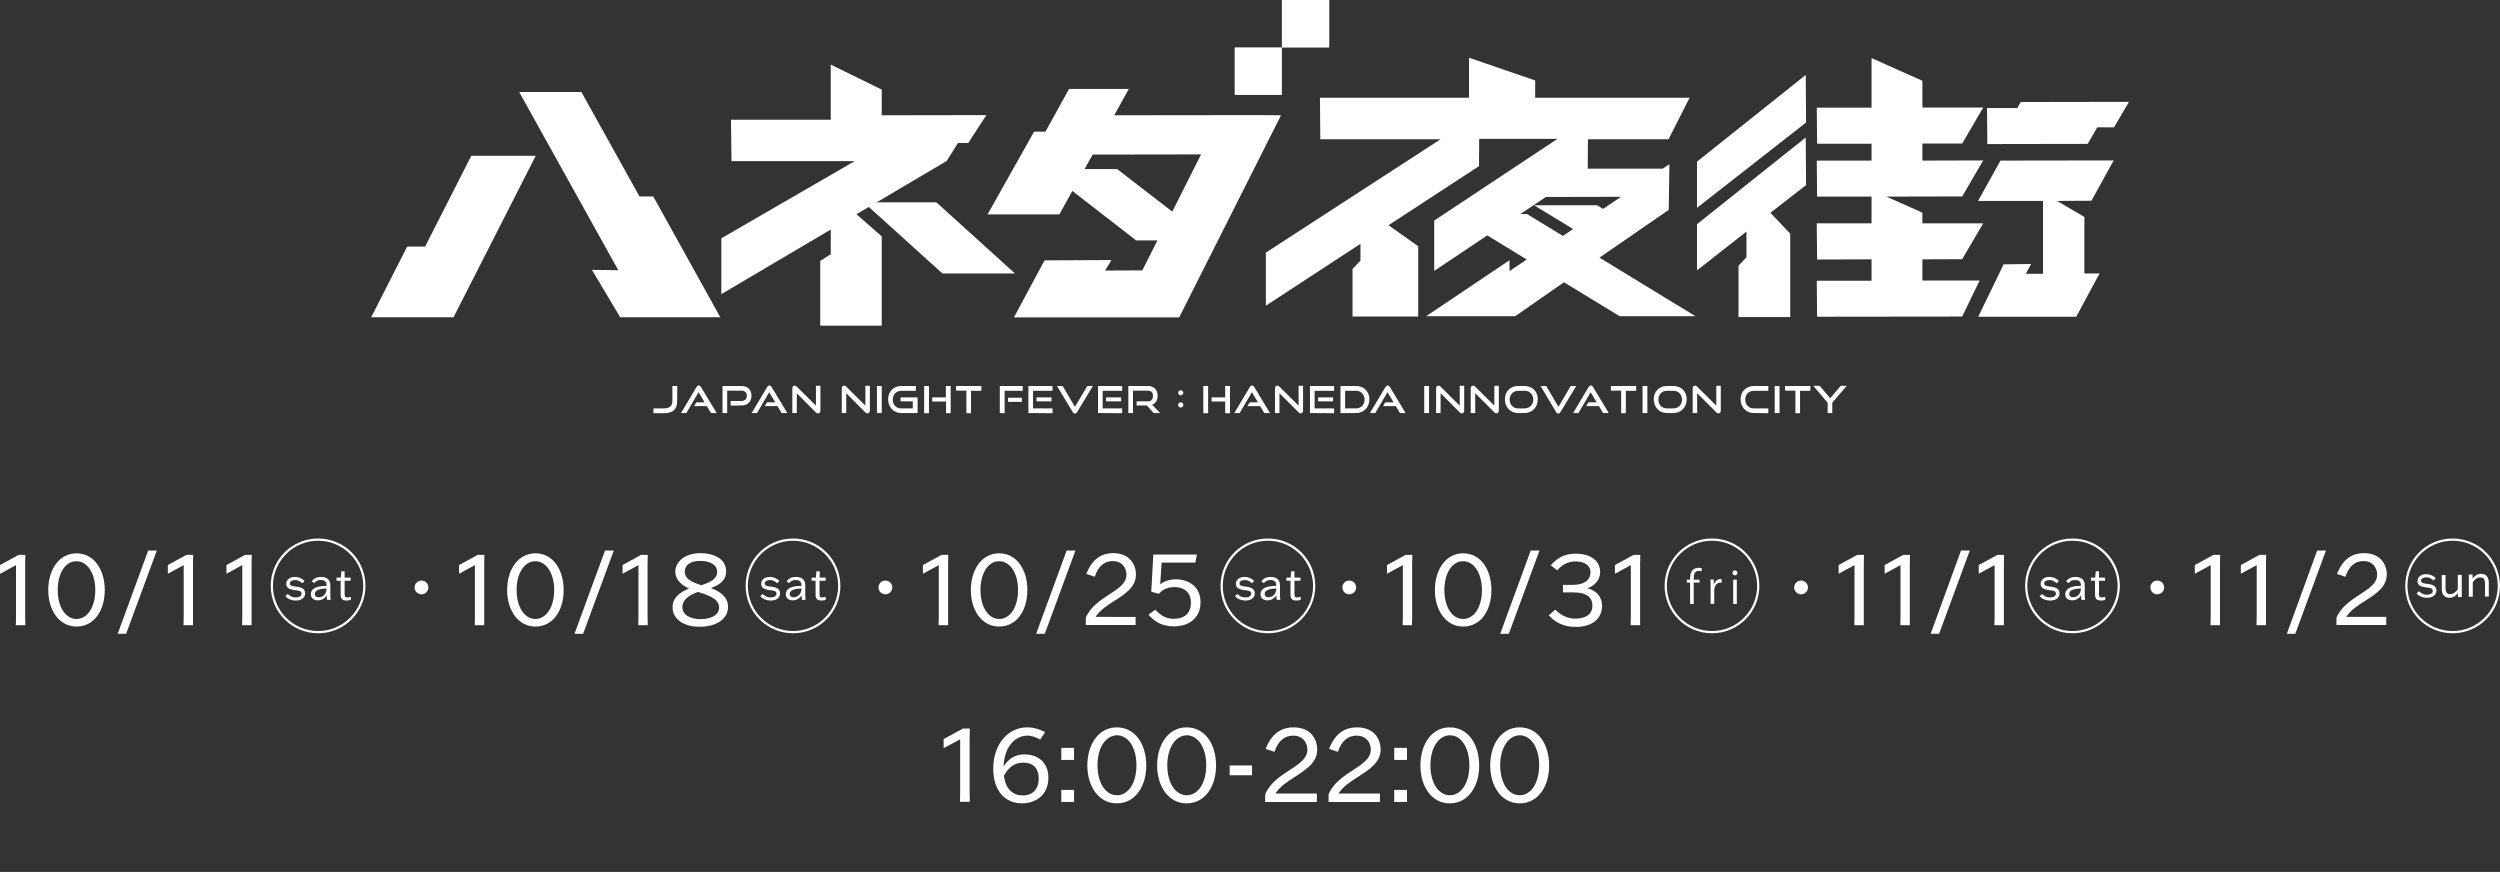 <?xml version="1.0" encoding="utf-8"?>
<!-- Generator: Adobe Illustrator 26.4.1, SVG Export Plug-In . SVG Version: 6.00 Build 0)  -->
<svg version="1.1" xmlns="http://www.w3.org/2000/svg" xmlns:xlink="http://www.w3.org/1999/xlink" x="0px" y="0px"
	 viewBox="0 0 1450.8 506" style="enable-background:new 0 0 1450.8 506;" xml:space="preserve">
<rect x="0" y="0" width="1450.8" height="506" fill="#333333" stroke="none"/>
<style type="text/css">
	.st0{fill:#FFFFFF;}
</style>
<g id="_レイヤー_2">
	<g>
		<g>
			<polygon class="st0" points="1172.7,59.2 1170.6,62.7 1153.1,62.7 1153.3,83.6 1211.5,83.5 1217.1,73.9 1226.8,73.9 1235.5,59.1 
							"/>
			<polygon class="st0" points="1226.6,93.1 1160.9,93.2 1147.9,116.6 1185.6,116.6 1185.6,158.9 1175.6,158.9 1178.7,153.2 
				1162.7,153.4 1159.6,159.9 1148,183.8 1204.9,183.8 1218.4,158.7 1209.6,158.7 1209.6,125.9 1193.7,116.6 1213.7,116.5 			"/>
			<polygon class="st0" points="1115.6,162.8 1115.6,150.5 1138.7,150.4 1150.9,129.6 1115.6,129.6 1115.6,123.4 1094.7,114.1 
				1138.7,114 1150.9,93.1 1115.6,93.2 1115.6,83.3 1138.7,83.3 1150.9,62.4 1115.6,62.4 1115.6,46.9 1086.1,33.7 1086.1,62.5 
				1054.3,62.5 1054.5,83.4 1086.1,83.4 1086.1,93.2 1054.3,93.2 1054.5,114.1 1086.1,114.1 1086.1,129.6 1054.3,129.6 
				1054.5,150.6 1086.1,150.5 1086.1,162.9 1054.3,162.9 1054.5,183.8 1138.7,183.7 1148.8,162.8 			"/>
			<polygon class="st0" points="1047.9,79.8 984.8,130.1 984.8,156.9 1013.5,134.4 1013.5,149.3 1008.9,154.2 1008.9,184 
				1013.5,184 1024.5,184 1038.9,184 1038.9,135.6 1027.4,123.5 1048.1,107.4 			"/>
			<polygon class="st0" points="984.8,93.8 984.8,120.6 1048.1,71.1 1047.9,43.5 			"/>
			<path class="st0" d="M968.4,121.8l0.4-26.5l-3.9,2.6l-43.5,0l0,0l0.1-17.1l46.8,0l12.2-24.1l-89.6,0v-10l-38.4-13.2v23.2l-86.5,0
				l0.2,24.1l69.8,0l-101.4,65.8v30.8l54.9-35.9v9.7l-4.6,4.9v27.6H823v-40.8l-17.2-12.2l52.5-34.3l0.1-15.8l45.4,0l-71.5,47.4v29.2
				l30.8-20.6l22.9,14l-10,6.7l0-6.3l-48.4,32.5h51.7l28.3-19.7l32.3,19.7h44l-55.7-34L968.4,121.8L968.4,121.8z M886.1,124.2h-3.8
				l14.8-9.9l43.6-0.1l-10.4,7l-3.5-2.1h-36.6l22.7,13.8l-5.9,4L886.1,124.2L886.1,124.2z"/>
			<polygon class="st0" points="246.7,143.1 236.3,143.1 215.4,184.1 225.9,184.1 231.8,184.1 263.2,184.1 310.9,90.4 273.5,90.4 
							"/>
			<path class="st0" d="M730,66.8L730,66.8l-83.4,0.1l8.5-15.3h-34.7l-13.7,24.8h-6.6l-27,48h41.7l7.5-13.6l37,28.7h12.4l-8.8,17.4
				l-21.6,0.1l3.7-6.1l-38.8,0.2l-3.8,7l-14,26.1h95.9l59.1-117.3L730,66.8L730,66.8z M648.3,98.1h-18.9l4.7-8.4l62.9-0.1
				l-16.7,33.2C680.2,122.8,648.3,98.1,648.3,98.1z"/>
			<polygon class="st0" points="546.9,158.7 589,158.7 543.4,117.4 508.8,117.4 549.4,93.4 555.9,83 561.9,83 572.4,66.8 
				511.7,66.9 511.7,52 482.1,37.5 482.1,69.5 424.2,69.5 424.5,93.5 496,93.5 418.6,138.3 418.6,170.7 482.1,133.2 482.1,147.5 
				476,151.4 476,189 482.1,189 496.5,189 511.7,189 511.7,137.2 497,124.3 504.2,120.1 			"/>
			<polygon class="st0" points="371.1,114 337.4,53.4 301.3,53.4 358.8,156.8 343.5,156.6 359.9,184.1 374,184.1 398.6,184.1 
				403,184.1 410.1,184.1 418,184.1 379.1,114 			"/>
			<polygon class="st0" points="743.9,27.6 771.4,27.6 771.4,0 743.9,0 743.9,27.5 716.5,27.5 716.5,55.1 743.9,55.1 			"/>
		</g>
		<g>
			<path class="st0" d="M379.2,239.7V237h5.8c3.7,0,5.2-1.4,5.2-4.4V224h2.8v8.6c0,4.9-2.4,7.2-7.9,7.2H379.2z"/>
			<path class="st0" d="M412.6,239.7l-2.4-4h-7.4l1.3-2.2h4.8l-3.5-5.9l-7.1,12.1h-3.1l9-15.1c0.3-0.5,0.7-0.9,1.3-0.9
				s1,0.4,1.3,0.9l9.1,15.1H412.6L412.6,239.7z"/>
			<path class="st0" d="M424,235.4v-2.7h6.3c1.9,0,3.1-1.2,3.1-3s-1.1-3-3.1-3H422v13h-2.7V224h11c3.6,0,5.8,2.2,5.8,5.6
				s-2.1,5.7-5.8,5.7L424,235.4L424,235.4z"/>
			<path class="st0" d="M453.6,239.7l-2.4-4h-7.4l1.3-2.2h4.8l-3.5-5.9l-7.1,12.1h-3.1l9-15.1c0.3-0.5,0.7-0.9,1.3-0.9
				s1,0.4,1.3,0.9l9.1,15.1H453.6L453.6,239.7z"/>
			<path class="st0" d="M462.4,228.2v11.5h-2.6v-14.3c0-1,0.5-1.6,1.4-1.6c0.4,0,0.8,0.1,1.2,0.6l11.1,11v-11.5h2.6v14.4
				c0,1-0.6,1.6-1.4,1.6c-0.5,0-0.9-0.2-1.3-0.6L462.4,228.2L462.4,228.2z"/>
			<path class="st0" d="M491.1,228.2v11.5h-2.6v-14.3c0-1,0.5-1.6,1.4-1.6c0.4,0,0.8,0.1,1.2,0.6l11.1,11v-11.5h2.6v14.4
				c0,1-0.6,1.6-1.4,1.6c-0.5,0-0.9-0.2-1.3-0.6L491.1,228.2L491.1,228.2z"/>
			<path class="st0" d="M508.9,239.7V224h2.8v15.7H508.9z"/>
			<path class="st0" d="M523,239.7c-4.4,0-7.6-3.5-7.6-8s3.2-7.7,7.6-7.7h8.5v2.8H523c-2.8,0-4.9,2.1-4.9,5.1s2,5.1,4.9,5.1h6.7
				v-4.1h-7.1v-2.3h9.9v9.1L523,239.7L523,239.7z"/>
			<path class="st0" d="M536.3,239.8V224h2.8v15.8H536.3z M549,239.8v-6.8H541v-2.4h7.9V224h2.8v15.8H549z"/>
			<path class="st0" d="M560.8,239.7v-13h-6V224h14.7v2.8h-6v13H560.8L560.8,239.7z"/>
			<path class="st0" d="M580.2,239.7V224h13.3v2.8H583v13L580.2,239.7L580.2,239.7z M585,233.2v-2.4h8v2.4H585z"/>
			<path class="st0" d="M596.8,239.7V224h14v2.8h-11.3V237h11.3v2.8L596.8,239.7L596.8,239.7z M601.5,232.9v-2.3h8.7v2.3H601.5z"/>
			<path class="st0" d="M613.4,224h3.3l7.1,12.1L631,224h3.2l-9.1,15.1c-0.3,0.5-0.8,0.9-1.3,0.9c-0.6,0-1-0.4-1.3-0.9L613.4,224
				L613.4,224z"/>
			<path class="st0" d="M637.2,239.7V224h14v2.8h-11.3V237h11.3v2.8L637.2,239.7L637.2,239.7z M641.9,232.9v-2.3h8.7v2.3H641.9z"/>
			<path class="st0" d="M669.5,239.7l-4-4.4h-5.9v-2.4h6.5c2,0,3-1.1,3-3.2s-1.1-3-3-3h-8.6v13h-2.7V224h11.3c3.6,0,5.7,2.2,5.7,5.7
				c0,2.6-1.2,4.4-3.2,5.2l4.7,4.8H669.5z"/>
			<path class="st0" d="M685.2,229.4c-0.8,0-1.5-0.6-1.5-1.4s0.6-1.5,1.5-1.5s1.5,0.7,1.5,1.5S686,229.4,685.2,229.4z M685.2,236.5
				c-0.8,0-1.5-0.6-1.5-1.5s0.6-1.5,1.5-1.5s1.5,0.6,1.5,1.5S686,236.5,685.2,236.5z"/>
			<path class="st0" d="M698.3,239.8V224h2.8v15.8H698.3z M711,239.8v-6.8h-7.9v-2.4h7.9V224h2.8v15.8H711z"/>
			<path class="st0" d="M733.7,239.7l-2.4-4h-7.4l1.3-2.2h4.8l-3.5-5.9l-7.1,12.1h-3.1l9-15.1c0.3-0.5,0.7-0.9,1.3-0.9
				s1,0.4,1.3,0.9l9.1,15.1H733.7L733.7,239.7z"/>
			<path class="st0" d="M742.5,228.2v11.5h-2.6v-14.3c0-1,0.5-1.6,1.4-1.6c0.4,0,0.8,0.1,1.2,0.6l11.1,11v-11.5h2.6v14.4
				c0,1-0.6,1.6-1.4,1.6c-0.5,0-0.9-0.2-1.2-0.6L742.5,228.2L742.5,228.2z"/>
			<path class="st0" d="M760.2,239.7V224h14v2.8h-11.3V237h11.3v2.8L760.2,239.7L760.2,239.7z M764.9,232.9v-2.3h8.7v2.3H764.9z"/>
			<path class="st0" d="M777.9,239.7V224h9.1c4.4,0,7.7,3.1,7.7,7.7s-3.2,8-7.7,8H777.9z M787,237c2.8,0,4.9-2.2,4.9-5.1
				s-2.1-5.1-4.9-5.1h-6.4V237H787z"/>
			<path class="st0" d="M812.4,239.7l-2.4-4h-7.4l1.3-2.2h4.8l-3.5-5.9l-7.1,12.1h-3.1l9-15.1c0.3-0.5,0.7-0.9,1.3-0.9
				s1,0.4,1.3,0.9l9.1,15.1H812.4L812.4,239.7z"/>
			<path class="st0" d="M826.5,239.7V224h2.8v15.7H826.5z"/>
			<path class="st0" d="M836,228.2v11.5h-2.6v-14.3c0-1,0.5-1.6,1.4-1.6c0.4,0,0.8,0.1,1.2,0.6l11.1,11v-11.5h2.6v14.4
				c0,1-0.6,1.6-1.4,1.6c-0.5,0-0.9-0.2-1.2-0.6L836,228.2L836,228.2z"/>
			<path class="st0" d="M856.1,228.2v11.5h-2.6v-14.3c0-1,0.5-1.6,1.4-1.6c0.4,0,0.8,0.1,1.2,0.6l11.1,11v-11.5h2.6v14.4
				c0,1-0.6,1.6-1.4,1.6c-0.5,0-0.9-0.2-1.2-0.6L856.1,228.2L856.1,228.2z"/>
			<path class="st0" d="M880.9,239.7c-4.4,0-7.6-3.5-7.6-8s3.2-7.7,7.6-7.7h3.8c4.5,0,7.7,3.1,7.7,7.7s-3.2,8-7.7,8H880.9z
				 M884.8,237c2.9,0,5-2.2,5-5.1s-2-5.1-5-5.1h-3.8c-2.8,0-4.9,2.1-4.9,5.1s2,5.1,4.9,5.1H884.8z"/>
			<path class="st0" d="M894,224h3.3l7.1,12.1l7.1-12.1h3.2l-9.1,15.1c-0.3,0.5-0.8,0.9-1.3,0.9c-0.6,0-1-0.4-1.3-0.9L894,224
				L894,224z"/>
			<path class="st0" d="M930.3,239.7l-2.4-4h-7.4l1.3-2.2h4.8l-3.5-5.9l-7.1,12.1h-3.1l9-15.1c0.3-0.5,0.7-0.9,1.3-0.9
				s1,0.4,1.3,0.9l9.1,15.1H930.3L930.3,239.7z"/>
			<path class="st0" d="M940.8,239.7v-13h-6V224h14.7v2.8h-6v13H940.8L940.8,239.7z"/>
			<path class="st0" d="M953.2,239.7V224h2.8v15.7H953.2z"/>
			<path class="st0" d="M967.3,239.7c-4.4,0-7.6-3.5-7.6-8s3.2-7.7,7.6-7.7h3.8c4.5,0,7.7,3.1,7.7,7.7s-3.2,8-7.7,8H967.3z
				 M971.1,237c2.9,0,5-2.2,5-5.1s-2-5.1-5-5.1h-3.8c-2.8,0-4.9,2.1-4.9,5.1s2.1,5.1,4.9,5.1H971.1z"/>
			<path class="st0" d="M984.9,228.2v11.5h-2.6v-14.3c0-1,0.5-1.6,1.4-1.6c0.4,0,0.8,0.1,1.2,0.6l11.1,11v-11.5h2.6v14.4
				c0,1-0.6,1.6-1.4,1.6c-0.5,0-0.9-0.2-1.2-0.6L984.9,228.2L984.9,228.2z"/>
			<path class="st0" d="M1017.7,239.7c-4.4,0-7.6-3.5-7.6-8s3.2-7.7,7.6-7.7h8.5v2.8h-8.5c-2.8,0-4.9,2.1-4.9,5.1s2.1,5.1,4.9,5.1
				h8.5v2.8L1017.7,239.7L1017.7,239.7z"/>
			<path class="st0" d="M1029.9,239.7V224h2.8v15.7H1029.9z"/>
			<path class="st0" d="M1041.9,239.7v-13h-6V224h14.7v2.8h-6v13H1041.9z"/>
			<path class="st0" d="M1060.6,239.7v-6l-8.3-9.8h3.7l6.1,7.2l6.1-7.2h3.5l-8.4,9.8v6H1060.6L1060.6,239.7z"/>
		</g>
	</g>
</g>
<g id="text">
	<g>
		<path class="st0" d="M14.7,362.8H9.2l0.1-5.5V328H9.2l-9,4.9H0v-5l10.8-5.9h3.9l-0.1,5.5v29.9L14.7,362.8z"/>
		<path class="st0" d="M60.8,342.4c0,11.8-6.1,21.2-16.4,21.2c-10.1,0-16.4-9.5-16.4-21.2c0-11.8,6.3-21.3,16.4-21.3
			C54.6,321.1,60.8,330.7,60.8,342.4z M33.5,342.4c0,10.1,4.7,16.8,10.9,16.8c6.2,0,10.9-6.7,10.9-16.8c0-9.9-4.7-16.7-10.9-16.7
			C38.1,325.6,33.5,332.4,33.5,342.4z"/>
		<path class="st0" d="M68.3,367.8l17.7-48.3H91l-17.8,48.3H68.3z"/>
	</g>
	<g>
		<path class="st0" d="M112,362.8h-5.5l0.1-5.5V328h-0.1l-9,4.9h-0.1v-5l10.8-5.9h3.9l-0.1,5.5v29.9L112,362.8z"/>
		<path class="st0" d="M146,362.8h-5.5l0.1-5.5V328h-0.1l-9,4.9h-0.1v-5l10.8-5.9h3.9l-0.1,5.5v29.9L146,362.8z"/>
	</g>
	<g>
		<path class="st0" d="M281,362.8h-5.5l0.1-5.5V328h-0.1l-9,4.9h-0.1v-5l10.8-5.9h3.9l-0.1,5.5v29.9L281,362.8z"/>
		<path class="st0" d="M327.1,342.4c0,11.8-6.1,21.2-16.4,21.2c-10.1,0-16.4-9.5-16.4-21.2c0-11.8,6.3-21.3,16.4-21.3
			C321,321.1,327.1,330.7,327.1,342.4z M299.8,342.4c0,10.1,4.7,16.8,10.9,16.8c6.2,0,10.9-6.7,10.9-16.8c0-9.9-4.7-16.7-10.9-16.7
			C304.5,325.6,299.8,332.4,299.8,342.4z"/>
		<path class="st0" d="M333.4,367.8l17.7-48.3h5.1l-17.8,48.3H333.4z"/>
		<path class="st0" d="M375.9,362.8h-5.5l0.1-5.5V328h-0.1l-9,4.9h-0.1v-5L372,322h3.9l-0.1,5.5v29.9L375.9,362.8z"/>
		<path class="st0" d="M390.3,352.4c0-5.6,4.4-8.8,9.4-10.8v-0.1c-3.8-1.8-7.8-4.8-7.8-9.7c0-5.8,5.5-10.8,14.6-10.8
			c6.6,0,14.9,2.6,14.9,10.6c0,4.1-2.4,7.4-8.7,9.6v0.1c5.4,2.1,9.8,5.2,9.8,10.9c0,7.3-7.2,11.5-16.3,11.5
			C396.2,363.8,390.3,358.9,390.3,352.4z M405,343.5c-5.2,1.9-9,4.6-9,8.8c0,5,5.3,7,10.6,7c5.5,0,10.7-2.1,10.7-6.8
			C417.3,347.3,410.5,345.2,405,343.5z M407,339.6c5.7-1.8,9.2-3.9,9.2-7.7c0-4.1-4.1-6.4-9.8-6.4c-6.6,0-9,3-9,6.2
			C397.4,336,401.4,337.8,407,339.6z"/>
	</g>
	<path class="st0" d="M248.6,340.9c0,2.2-1.8,4-4,4c-2.2,0-4-1.8-4-4c0-2.2,1.8-4,4-4C246.8,336.9,248.6,338.7,248.6,340.9"/>
	<g>
		<path class="st0" d="M550.2,362.8h-5.5l0.1-5.5V328h-0.1l-9,4.9h-0.1v-5l10.8-5.9h3.9l-0.1,5.5v29.9L550.2,362.8z"/>
		<path class="st0" d="M596.2,342.4c0,11.8-6.1,21.2-16.4,21.2c-10.1,0-16.4-9.5-16.4-21.2c0-11.8,6.3-21.3,16.4-21.3
			C590.1,321.1,596.2,330.7,596.2,342.4z M569,342.4c0,10.1,4.7,16.8,10.9,16.8c6.2,0,10.9-6.7,10.9-16.8c0-9.9-4.7-16.7-10.9-16.7
			C573.6,325.6,569,332.4,569,342.4z"/>
		<path class="st0" d="M601.3,367.8l17.7-48.3h5.1l-17.8,48.3H601.3z"/>
		<path class="st0" d="M646.7,348.7c-4.1,2.6-8.3,5.3-10.9,9.2v0.1H659v4.7h-28.9v-4.2c2.7-6.5,8.7-10.3,14-13.8
			c5.2-3.4,9.6-6.2,9.6-11.3c0-3.8-2.5-7.8-8-7.8c-4.4,0-8.3,2.6-10.4,9.1l-4.9-1.6c3.8-9.8,10-12.1,15.6-12.1
			c9.6,0,13.2,6.7,13.2,12.3C659.2,340.6,653.4,344.4,646.7,348.7z"/>
		<path class="st0" d="M670.4,353.8c3.9,4.1,7,5.3,10.9,5.3c6,0,9.8-3.2,9.8-9.3c0-6.5-4.4-9.1-9.6-9.1c-5.3,0-8,2.7-9,3.9l-4.4-1.2
			l1.2-21.6h25.3l-0.9,4.7h-19.6l-0.8,12.5h0.1c2.1-1.6,5-2.8,9.1-2.8c7.1,0,14.2,4.1,14.2,13.3c0,8.7-6.2,14-15.5,14
			c-7.5,0-11.8-3.4-14.7-6.8L670.4,353.8z"/>
	</g>
	<g>
		<path class="st0" d="M562.8,465.3h-5.7l0.1-5.7v-30.5h-0.1l-9.4,5h-0.1v-5.2l11.2-6.1h4l-0.1,5.7v31L562.8,465.3z"/>
		<path class="st0" d="M582.4,444.7h0.1c2.8-4.6,6.9-6.9,12.1-6.9c6.9,0,13.8,3.9,13.8,13.6c0,9.8-7.2,14.8-15.3,14.8
			c-9.7,0-16.7-7.1-16.7-20.1c0-14.4,8.7-24,19.7-24c5,0,8.9,2,10.4,2.8l-2.9,4.3c-2.3-1.3-4.7-2.3-7.4-2.3
			C590.4,426.9,583,431.7,582.4,444.7z M582.6,450.2c1.1,8.4,5.7,11.4,11,11.4c6.1,0,9.2-4.1,9.2-9.8c0-4.9-2.3-9.2-8.8-9.2
			C589,442.5,585.4,445,582.6,450.2z"/>
		<path class="st0" d="M615.9,434h7.4v7h-7.4V434z M615.9,458.4h7.4v7h-7.4V458.4z"/>
		<path class="st0" d="M665.2,444.2c0,12.2-6.4,22-17.1,22c-10.5,0-17.1-9.8-17.1-22c0-12.2,6.5-22.1,17.1-22.1
			C658.8,422.1,665.2,432,665.2,444.2z M636.9,444.1c0,10.4,4.8,17.4,11.3,17.4c6.5,0,11.3-7,11.3-17.4c0-10.3-4.8-17.4-11.3-17.4
			C641.7,426.8,636.9,433.8,636.9,444.1z"/>
		<path class="st0" d="M705.7,444.2c0,12.2-6.4,22-17.1,22c-10.5,0-17.1-9.8-17.1-22c0-12.2,6.5-22.1,17.1-22.1
			C699.4,422.1,705.7,432,705.7,444.2z M677.4,444.1c0,10.4,4.8,17.4,11.3,17.4c6.5,0,11.3-7,11.3-17.4c0-10.3-4.8-17.4-11.3-17.4
			C682.3,426.8,677.4,433.8,677.4,444.1z"/>
		<path class="st0" d="M713.6,444.2h13v5.7h-13V444.2z"/>
		<path class="st0" d="M751.5,450.8c-4.2,2.7-8.6,5.5-11.3,9.6v0.1h24v4.9h-30v-4.4c2.8-6.8,9-10.7,14.5-14.3
			c5.3-3.5,10-6.5,10-11.7c0-4-2.6-8.1-8.3-8.1c-4.6,0-8.6,2.7-10.8,9.4l-5.1-1.7c3.9-10.2,10.4-12.5,16.2-12.5
			c10,0,13.7,6.9,13.7,12.8C764.5,442.3,758.4,446.3,751.5,450.8z"/>
		<path class="st0" d="M788.1,450.8c-4.2,2.7-8.6,5.5-11.3,9.6v0.1h24v4.9H771v-4.4c2.8-6.8,9-10.7,14.5-14.3
			c5.3-3.5,10-6.5,10-11.7c0-4-2.6-8.1-8.3-8.1c-4.6,0-8.6,2.7-10.8,9.4l-5.1-1.7c3.9-10.2,10.4-12.5,16.2-12.5
			c10,0,13.7,6.9,13.7,12.8C801.2,442.3,795.1,446.3,788.1,450.8z"/>
		<path class="st0" d="M809.1,434h7.4v7h-7.4V434z M809.1,458.4h7.4v7h-7.4V458.4z"/>
		<path class="st0" d="M858.4,444.2c0,12.2-6.4,22-17.1,22c-10.5,0-17-9.8-17-22c0-12.2,6.5-22.1,17-22.1
			C852,422.1,858.4,432,858.4,444.2z M830.1,444.1c0,10.4,4.8,17.4,11.3,17.4c6.5,0,11.3-7,11.3-17.4c0-10.3-4.8-17.4-11.3-17.4
			C834.9,426.8,830.1,433.8,830.1,444.1z"/>
		<path class="st0" d="M899,444.2c0,12.2-6.4,22-17.1,22c-10.5,0-17.1-9.8-17.1-22c0-12.2,6.5-22.1,17.1-22.1
			C892.6,422.1,899,432,899,444.2z M870.6,444.1c0,10.4,4.8,17.4,11.3,17.4c6.5,0,11.3-7,11.3-17.4c0-10.3-4.8-17.4-11.3-17.4
			C875.5,426.8,870.6,433.8,870.6,444.1z"/>
	</g>
	<path class="st0" d="M517.8,340.9c0,2.2-1.8,4-4,4c-2.2,0-4-1.8-4-4c0-2.2,1.8-4,4-4C516,336.9,517.8,338.7,517.8,340.9"/>
	<g>
		<path class="st0" d="M819.4,362.8H814l0.1-5.5V328h-0.1l-9,4.9h-0.1v-5l10.8-5.9h3.9l-0.1,5.5v29.9L819.4,362.8z"/>
		<path class="st0" d="M865.5,342.4c0,11.8-6.1,21.2-16.4,21.2c-10.1,0-16.4-9.5-16.4-21.2c0-11.8,6.3-21.3,16.4-21.3
			C859.4,321.1,865.5,330.7,865.5,342.4z M838.2,342.4c0,10.1,4.7,16.8,10.9,16.8c6.2,0,10.9-6.7,10.9-16.8
			c0-9.9-4.7-16.7-10.9-16.7C842.9,325.6,838.2,332.4,838.2,342.4z"/>
		<path class="st0" d="M870.6,367.8l17.7-48.3h5.1l-17.8,48.3H870.6z"/>
	</g>
	<g>
		<path class="st0" d="M902.5,353.8c4.1,3.9,7.9,5.2,11.7,5.2c5.3,0,9.9-2,9.9-7.5c0-6.2-5.5-7.7-10.6-7.7H907v-4.4h6.2
			c6.5-0.1,9.8-3.1,9.8-7.2c0-4.2-3.7-6.4-8.7-6.4c-4.7,0-8.1,2.2-10.6,5.2l-3.8-3c3.9-4.2,7.9-6.7,14.4-6.7
			c9.5,0,14.3,4.7,14.3,10.5c0,6.4-5.6,9.1-7.1,9.4v0.3c1.6,0.3,8.2,2.5,8.2,10.2c0,5.6-3.7,12.1-15.4,12.1
			c-7.8,0-12.3-3.3-15.5-6.7L902.5,353.8z"/>
		<path class="st0" d="M951.8,362.8h-5.5l0.1-5.5V328h-0.1l-9,4.9h-0.1v-5l10.8-5.9h3.9l-0.1,5.5v29.9L951.8,362.8z"/>
	</g>
	<g>
		<g>
			<path class="st0" d="M980.8,336.4c0-1.8,0-4.1,1.5-5.6c0.9-0.9,2.1-1.3,3.3-1.3c0.9,0,1.6,0.2,2.1,0.4l-0.4,1.7
				c-0.4-0.2-0.9-0.3-1.6-0.3c-2.2,0-2.8,2.1-2.8,4.3v0.8h3.4v1.7h-3.4v12.4h-2.1v-12.4h-1.9v-1.7H980.8z"/>
			<path class="st0" d="M999.1,338.2c-0.2,0-0.5-0.1-0.8-0.1c-2.3,0-3.5,2.3-3.5,4.7v7.6h-2.1v-9.9c0-1.5,0-2.9-0.1-4.2h1.9l0.1,2.7
				h0.1c0.6-1.8,2.1-3,3.8-3c0.2,0,0.4,0.1,0.6,0.1V338.2z"/>
			<path class="st0" d="M1006.8,333.9c-0.8,0-1.4-0.6-1.4-1.5c0-0.8,0.6-1.4,1.4-1.4c0.9,0,1.4,0.6,1.4,1.4
				C1008.2,333.4,1007.6,333.9,1006.8,333.9z M1007.9,350.5h-2.1v-14.1h2.1V350.5z"/>
		</g>
		<g>
			<path class="st0" d="M993.5,367.5c-15.2,0-27.5-12.3-27.5-27.5c0-15.2,12.3-27.5,27.5-27.5c15.2,0,27.5,12.3,27.5,27.5
				C1021,355.2,1008.7,367.5,993.5,367.5z M993.5,313.8c-14.4,0-26.2,11.7-26.2,26.2c0,14.4,11.7,26.2,26.2,26.2
				c14.4,0,26.2-11.7,26.2-26.2C1019.7,325.6,1008,313.8,993.5,313.8z"/>
		</g>
	</g>
	<path class="st0" d="M787,340.9c0,2.2-1.8,4-4,4c-2.2,0-4-1.8-4-4c0-2.2,1.8-4,4-4C785.2,336.9,787,338.7,787,340.9"/>
	<g>
		<path class="st0" d="M1081.6,362.8h-5.5l0.1-5.5V328h-0.1l-9,4.9h-0.1v-5l10.8-5.9h3.9l-0.1,5.5v29.9L1081.6,362.8z"/>
		<path class="st0" d="M1108.3,362.8h-5.5l0.1-5.5V328h-0.1l-9,4.9h-0.1v-5l10.8-5.9h3.9l-0.1,5.5v29.9L1108.3,362.8z"/>
	</g>
	<g>
		<path class="st0" d="M1120.4,367.8l17.6-48.3h5.1l-17.8,48.3H1120.4z"/>
		<path class="st0" d="M1162.9,362.8h-5.5l0.1-5.5V328h-0.1l-9,4.9h-0.1v-5l10.8-5.9h3.9l-0.1,5.5v29.9L1162.9,362.8z"/>
	</g>
	<g>
		<g>
			<path class="st0" d="M1185,344.7c0.9,0.7,2.2,2,4.7,2c1.6,0,3.4-0.6,3.4-2.2c0-1.7-2-1.8-3.7-2c-2.2-0.3-5.2-0.8-5.2-3.6
				c0-2.2,1.7-4.1,5-4.1c2.8,0,4.8,1.4,5.6,2.3l-1.3,1.4c-0.7-0.7-2.1-1.9-4.1-1.9c-1.5,0-3.1,0.6-3.1,2c0,1.4,1.7,1.6,3.5,1.8
				c2.1,0.3,5.4,0.7,5.4,3.9c0,2.3-1.8,4.2-5.4,4.2c-3.3,0-5.3-1.5-6.1-2.5L1185,344.7z"/>
			<path class="st0" d="M1199,337.3c1-1.3,2.6-2.5,5.4-2.5c3,0,5.4,1.3,5.4,4.8v5.3c0,1.5,0.1,2.5,0.2,3.2h-2.1
				c-0.2-0.8-0.2-1.7-0.2-2.5h-0.1c-0.6,1.1-2.4,2.8-5,2.8c-1.9,0-4.1-0.9-4.1-3.5c0-4.6,6.3-4.9,9.1-4.9v-0.4c0-2.1-1.2-3-3.4-3
				c-1.8,0-2.7,0.6-3.8,1.8L1199,337.3z M1207.6,341.5c-3.2,0.1-6.8,0.7-6.8,3.2c0,1.1,0.7,1.9,2.2,1.9
				C1204.8,346.6,1207.5,345.4,1207.6,341.5z"/>
			<path class="st0" d="M1221.6,337h-3.5v8c0,1.1,0.3,1.7,1.5,1.7c0.9,0,1.7-0.3,2.1-0.4v1.8c-0.5,0.2-1.3,0.4-2.5,0.4
				c-1.9,0-3.4-0.6-3.4-3.3V337h-2.4v-1.8h2.5l0.3-3.7h1.9v3.7h3.5V337z"/>
		</g>
		<g>
			<path class="st0" d="M1202.7,367.5c-15.2,0-27.5-12.3-27.5-27.5c0-15.2,12.3-27.5,27.5-27.5c15.2,0,27.5,12.3,27.5,27.5
				C1230.2,355.2,1217.9,367.5,1202.7,367.5z M1202.7,313.8c-14.4,0-26.2,11.7-26.2,26.2c0,14.4,11.7,26.2,26.2,26.2
				c14.4,0,26.2-11.7,26.2-26.2C1228.9,325.6,1217.1,313.8,1202.7,313.8z"/>
		</g>
	</g>
	<g>
		<g>
			<path class="st0" d="M718,344.7c0.9,0.7,2.2,2,4.7,2c1.6,0,3.4-0.6,3.4-2.2c0-1.7-2-1.8-3.7-2c-2.2-0.3-5.2-0.8-5.2-3.6
				c0-2.2,1.7-4.1,5-4.1c2.8,0,4.8,1.4,5.6,2.3l-1.3,1.4c-0.7-0.7-2.1-1.9-4.1-1.9c-1.5,0-3.1,0.6-3.1,2c0,1.4,1.7,1.6,3.5,1.8
				c2.1,0.3,5.4,0.7,5.4,3.9c0,2.3-1.8,4.2-5.4,4.2c-3.3,0-5.3-1.5-6.1-2.5L718,344.7z"/>
			<path class="st0" d="M732,337.3c1-1.3,2.6-2.5,5.4-2.5c3,0,5.4,1.3,5.4,4.8v5.3c0,1.5,0.1,2.5,0.2,3.2h-2.1
				c-0.2-0.8-0.2-1.7-0.2-2.5h-0.1c-0.6,1.1-2.4,2.8-5,2.8c-1.9,0-4.1-0.9-4.1-3.5c0-4.6,6.3-4.9,9.1-4.9v-0.4c0-2.1-1.2-3-3.4-3
				c-1.8,0-2.7,0.6-3.8,1.8L732,337.3z M740.7,341.5c-3.2,0.1-6.8,0.7-6.8,3.2c0,1.1,0.7,1.9,2.2,1.9
				C737.9,346.6,740.6,345.4,740.7,341.5z"/>
			<path class="st0" d="M754.7,337h-3.5v8c0,1.1,0.3,1.7,1.5,1.7c0.9,0,1.7-0.3,2.1-0.4v1.8c-0.5,0.2-1.3,0.4-2.5,0.4
				c-1.9,0-3.4-0.6-3.4-3.3V337h-2.4v-1.8h2.5l0.3-3.7h1.9v3.7h3.5V337z"/>
		</g>
		<g>
			<path class="st0" d="M735.8,367.5c-15.2,0-27.5-12.3-27.5-27.5c0-15.2,12.3-27.5,27.5-27.5c15.2,0,27.5,12.3,27.5,27.5
				C763.3,355.2,750.9,367.5,735.8,367.5z M735.8,313.8c-14.4,0-26.2,11.7-26.2,26.2c0,14.4,11.8,26.2,26.2,26.2
				c14.4,0,26.2-11.7,26.2-26.2C761.9,325.6,750.2,313.8,735.8,313.8z"/>
		</g>
	</g>
	<g>
		<g>
			<path class="st0" d="M442.5,344.7c0.9,0.7,2.2,2,4.7,2c1.6,0,3.4-0.6,3.4-2.2c0-1.7-2-1.8-3.7-2c-2.2-0.3-5.2-0.8-5.2-3.6
				c0-2.2,1.7-4.1,5-4.1c2.8,0,4.8,1.4,5.6,2.3l-1.3,1.4c-0.7-0.7-2.1-1.9-4.1-1.9c-1.5,0-3.1,0.6-3.1,2c0,1.4,1.7,1.6,3.5,1.8
				c2.1,0.3,5.4,0.7,5.4,3.9c0,2.3-1.8,4.2-5.4,4.2c-3.3,0-5.3-1.5-6.1-2.5L442.5,344.7z"/>
			<path class="st0" d="M456.5,337.3c1-1.3,2.6-2.5,5.4-2.5c3,0,5.4,1.3,5.4,4.8v5.3c0,1.5,0.1,2.5,0.2,3.2h-2.1
				c-0.2-0.8-0.2-1.7-0.2-2.5h-0.1c-0.6,1.1-2.4,2.8-5,2.8c-1.9,0-4.1-0.9-4.1-3.5c0-4.6,6.3-4.9,9.1-4.9v-0.4c0-2.1-1.2-3-3.4-3
				c-1.8,0-2.7,0.6-3.8,1.8L456.5,337.3z M465.1,341.5c-3.2,0.1-6.8,0.7-6.8,3.2c0,1.1,0.7,1.9,2.2,1.9
				C462.3,346.6,465.1,345.4,465.1,341.5z"/>
			<path class="st0" d="M479.1,337h-3.5v8c0,1.1,0.3,1.7,1.5,1.7c0.9,0,1.7-0.3,2.1-0.4v1.8c-0.5,0.2-1.3,0.4-2.5,0.4
				c-1.9,0-3.4-0.6-3.4-3.3V337H471v-1.8h2.5l0.3-3.7h1.9v3.7h3.5V337z"/>
		</g>
		<g>
			<path class="st0" d="M460.2,367.5c-15.2,0-27.5-12.3-27.5-27.5c0-15.2,12.3-27.5,27.5-27.5c15.2,0,27.5,12.3,27.5,27.5
				C487.7,355.2,475.4,367.5,460.2,367.5z M460.2,313.8c-14.4,0-26.2,11.7-26.2,26.2c0,14.4,11.7,26.2,26.2,26.2
				c14.4,0,26.2-11.7,26.2-26.2C486.4,325.6,474.6,313.8,460.2,313.8z"/>
		</g>
	</g>
	<g>
		<g>
			<path class="st0" d="M166.9,344.7c0.9,0.7,2.2,2,4.7,2c1.6,0,3.4-0.6,3.4-2.2c0-1.7-2-1.8-3.7-2c-2.2-0.3-5.2-0.8-5.2-3.6
				c0-2.2,1.7-4.1,5-4.1c2.8,0,4.8,1.4,5.6,2.3l-1.3,1.4c-0.7-0.7-2.1-1.9-4.1-1.9c-1.5,0-3.1,0.6-3.1,2c0,1.4,1.7,1.6,3.5,1.8
				c2.1,0.3,5.4,0.7,5.4,3.9c0,2.3-1.8,4.2-5.4,4.2c-3.3,0-5.3-1.5-6.1-2.5L166.9,344.7z"/>
			<path class="st0" d="M180.9,337.3c1-1.3,2.6-2.5,5.4-2.5c3,0,5.4,1.3,5.4,4.8v5.3c0,1.5,0.1,2.5,0.2,3.2h-2.1
				c-0.2-0.8-0.2-1.7-0.2-2.5h-0.1c-0.6,1.1-2.4,2.8-5,2.8c-1.9,0-4.1-0.9-4.1-3.5c0-4.6,6.3-4.9,9.1-4.9v-0.4c0-2.1-1.2-3-3.4-3
				c-1.8,0-2.7,0.6-3.8,1.8L180.9,337.3z M189.5,341.5c-3.2,0.1-6.8,0.7-6.8,3.2c0,1.1,0.7,1.9,2.2,1.9
				C186.8,346.6,189.5,345.4,189.5,341.5z"/>
			<path class="st0" d="M203.6,337H200v8c0,1.1,0.3,1.7,1.5,1.7c0.9,0,1.7-0.3,2.1-0.4v1.8c-0.5,0.2-1.3,0.4-2.5,0.4
				c-1.9,0-3.4-0.6-3.4-3.3V337h-2.4v-1.8h2.5l0.3-3.7h1.9v3.7h3.5V337z"/>
		</g>
		<g>
			<path class="st0" d="M184.6,367.5c-15.2,0-27.5-12.3-27.5-27.5c0-15.2,12.3-27.5,27.5-27.5c15.2,0,27.5,12.3,27.5,27.5
				C212.1,355.2,199.8,367.5,184.6,367.5z M184.6,313.8c-14.4,0-26.2,11.7-26.2,26.2c0,14.4,11.7,26.2,26.2,26.2
				c14.4,0,26.2-11.7,26.2-26.2C210.8,325.6,199.1,313.8,184.6,313.8z"/>
		</g>
	</g>
	<path class="st0" d="M1049.2,340.9c0,2.2-1.8,4-4,4c-2.2,0-4-1.8-4-4c0-2.2,1.8-4,4-4C1047.4,336.9,1049.2,338.7,1049.2,340.9"/>
	<g>
		<path class="st0" d="M1288.3,362.8h-5.5l0.1-5.5V328h-0.1l-9,4.9h-0.1v-5l10.8-5.9h3.9l-0.1,5.5v29.9L1288.3,362.8z"/>
		<path class="st0" d="M1315,362.8h-5.5l0.1-5.5V328h-0.1l-9,4.9h-0.1v-5l10.8-5.9h3.9l-0.1,5.5v29.9L1315,362.8z"/>
	</g>
	<g>
		<path class="st0" d="M1327.1,367.8l17.6-48.3h5.1l-17.8,48.3H1327.1z"/>
		<path class="st0" d="M1372.5,348.7c-4.1,2.6-8.3,5.3-10.9,9.2v0.1h23.2v4.7h-28.9v-4.2c2.7-6.5,8.7-10.3,14-13.8
			c5.2-3.4,9.6-6.2,9.6-11.3c0-3.8-2.5-7.8-8-7.8c-4.4,0-8.3,2.6-10.4,9.1l-4.9-1.6c3.8-9.8,10-12.1,15.7-12.1
			c9.6,0,13.2,6.7,13.2,12.3C1385,340.6,1379.2,344.4,1372.5,348.7z"/>
	</g>
	<g>
		<g>
			<path class="st0" d="M1403.7,343.1c0.9,0.7,2.2,2,4.7,2c1.6,0,3.4-0.6,3.4-2.2c0-1.7-2-1.8-3.7-2c-2.2-0.3-5.2-0.8-5.2-3.6
				c0-2.2,1.7-4.1,5-4.1c2.8,0,4.8,1.4,5.6,2.3l-1.3,1.4c-0.7-0.7-2.1-1.9-4.1-1.9c-1.5,0-3.1,0.6-3.1,2c0,1.4,1.7,1.6,3.5,1.8
				c2.1,0.3,5.4,0.7,5.4,3.9c0,2.3-1.8,4.2-5.4,4.2c-3.3,0-5.3-1.5-6.1-2.5L1403.7,343.1z"/>
			<path class="st0" d="M1419.2,333.5l0,2.2v5.6c0,2.3,0.8,3.5,2.6,3.5c1.8,0,3.5-1.2,4.5-2.9v-6.1l0-2.2h2.3l0,2.2v8.4l0,2.3h-2.2
				v-2.2h-0.1c-1,1.3-2.5,2.6-4.8,2.6c-2.8,0-4.5-1.8-4.5-5.2v-5.8l0-2.2H1419.2z"/>
			<path class="st0" d="M1442.1,346.4l0-2.2v-5.6c0-2.3-0.8-3.5-2.6-3.5c-1.8,0-3.6,1.2-4.5,2.9v6.1l0,2.2h-2.3l0-2.2v-8.4l0-2.3
				h2.2v2.2h0.1c1-1.3,2.5-2.6,4.8-2.6c2.8,0,4.5,1.8,4.5,5.2v5.8l0,2.2H1442.1z"/>
		</g>
		<g>
			<path class="st0" d="M1423.3,367.5c-15.2,0-27.5-12.3-27.5-27.5c0-15.2,12.3-27.5,27.5-27.5c15.2,0,27.5,12.3,27.5,27.5
				C1450.8,355.2,1438.5,367.5,1423.3,367.5z M1423.3,313.8c-14.4,0-26.2,11.7-26.2,26.2c0,14.4,11.7,26.2,26.2,26.2
				c14.4,0,26.2-11.7,26.2-26.2C1449.5,325.6,1437.8,313.8,1423.3,313.8z"/>
		</g>
	</g>
	<path class="st0" d="M1255.9,340.9c0,2.2-1.8,4-4,4c-2.2,0-4-1.8-4-4c0-2.2,1.8-4,4-4C1254.1,336.9,1255.9,338.7,1255.9,340.9"/>
</g>
</svg>
